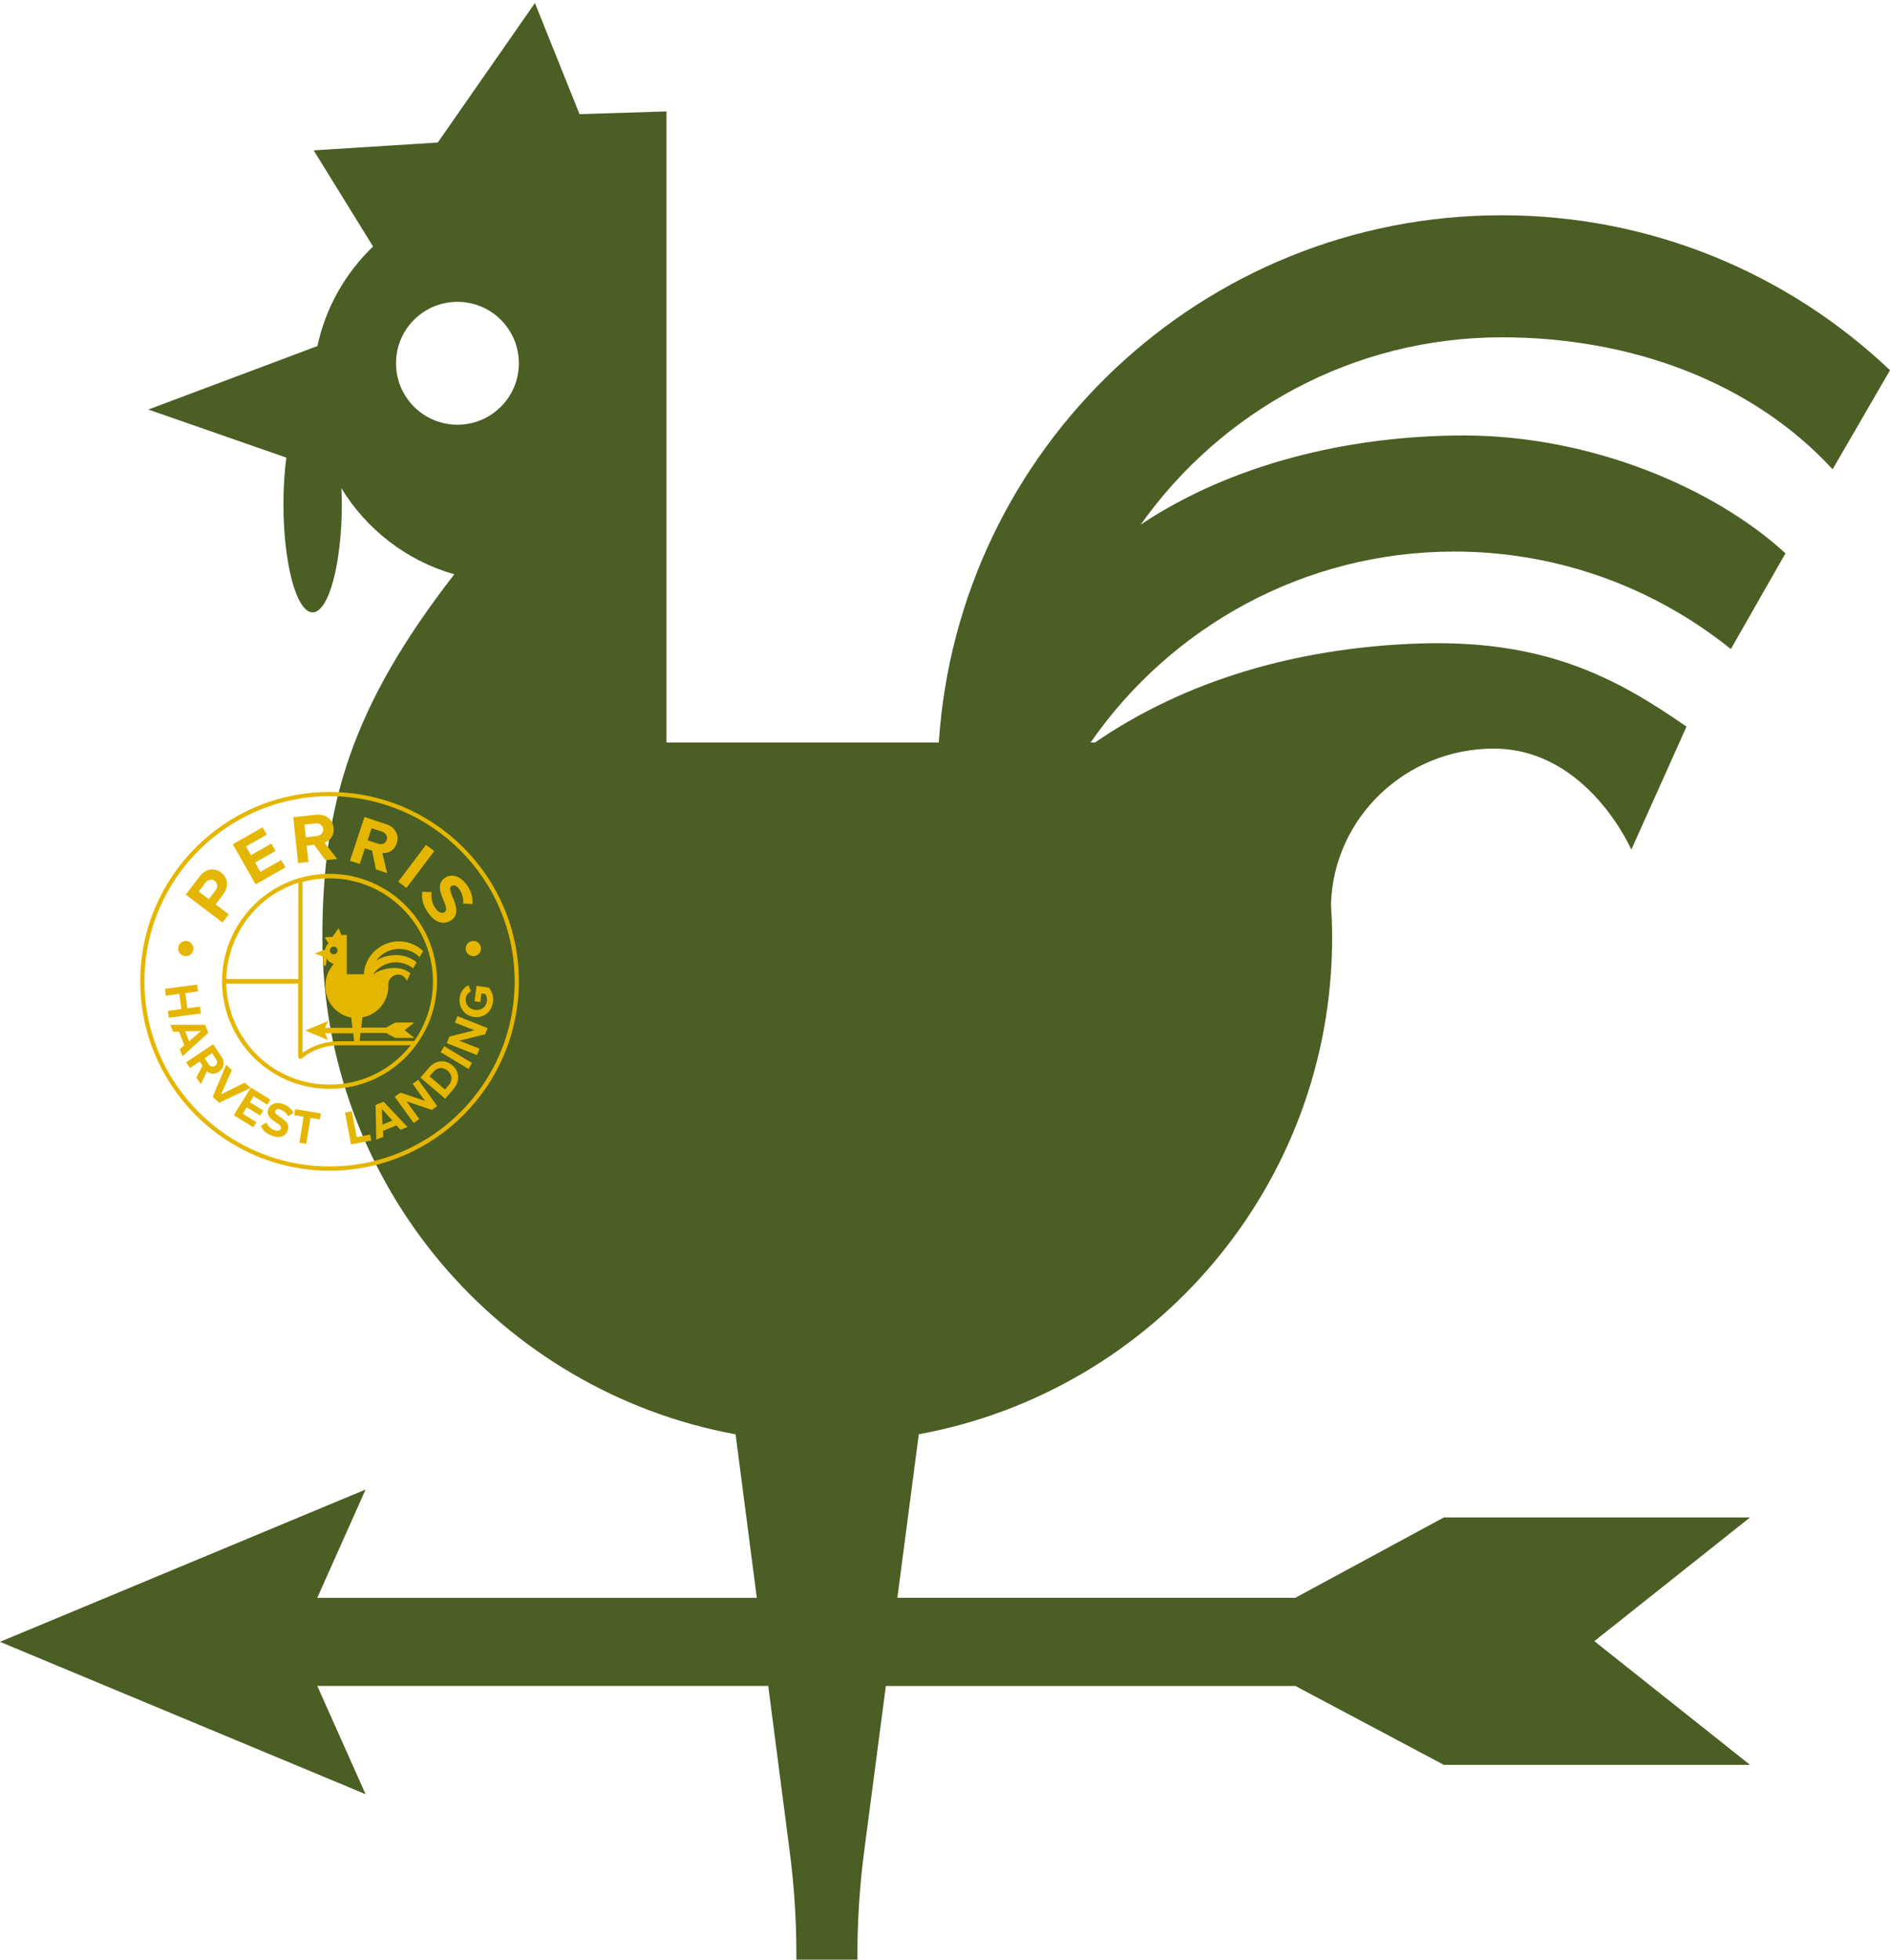 <svg width="300" height="311" viewBox="0 0 300 311" fill="none" xmlns="http://www.w3.org/2000/svg">
<g clip-path="url(#clip0_127_27)">
<path d="M137.16 293.86L140.61 267.55H205.61L229.18 280.07H277.78L253.07 260.44L277.78 240.81H229.18L205.61 253.56H142.44L145.84 227.61C183.16 220.77 211.45 188.1 211.45 148.81C211.45 147.07 211.38 145.34 211.27 143.63V143.48C211.68 129.69 223.2 118.8 237.09 118.8C251.99 118.8 258.94 134.83 258.94 134.83L267.7 115.31C256.46 107.52 245.01 101.29 224.38 102.15C205.62 102.93 188.2 107.96 173.81 117.83H173.11C185.8 99.54 206.94 87.53 230.84 87.53C247.44 87.53 262.7 93.33 274.74 103L283.41 87.81C272.02 77.37 252.47 69.11 232.36 69.11C213.94 69.11 195.3 73.73 181.06 83.26C193.8 65.29 214.73 53.53 238.38 53.53C258.79 53.53 278.05 60.53 290.89 74.47L300 58.75C283.94 43.52 262.26 34.16 238.38 34.16C190.89 34.16 152.07 71.12 149.02 117.83H105.79V17.68L91.99 18.12L84.91 0.48L69.49 22.62L49.79 23.86L59.21 39.11H59.23C54.85 43.3 51.7 48.77 50.38 54.92L23.55 64.99L45.45 72.62C45.16 74.85 44.99 77.32 44.99 79.96C44.99 89.47 47.07 97.18 49.62 97.18C52.17 97.18 54.26 89.47 54.26 79.96C54.26 79.11 54.22 78.3 54.19 77.48C58.19 84.04 64.56 88.99 72.11 91.14C55.89 112.03 51.17 127.55 51.17 148.82C51.17 188.11 79.45 220.77 116.76 227.62L120.13 253.57H50.36L58.03 236.38L0 260.55L58.03 284.73L50.36 267.54H121.94L125.37 293.97C126.06 299.33 126.41 304.73 126.41 310.13V310.98H136.1V310.16C136.1 304.71 136.46 299.26 137.16 293.85V293.86ZM72.61 67.4C67.23 67.4 62.86 63.04 62.86 57.65C62.86 52.26 67.22 47.9 72.61 47.9C78 47.9 82.36 52.26 82.36 57.65C82.36 63.04 78 67.4 72.61 67.4ZM97.19 35.37H97.21V35.39C97.21 35.39 97.19 35.38 97.19 35.37Z" fill="#4B5E23"/>
<path d="M36.31 145.1L34.22 143.51L35.41 141.95C36.41 140.63 36.12 139.25 35.11 138.48C34.09 137.7 32.68 137.78 31.67 139.11L29.49 141.97L35.32 146.4L36.31 145.1ZM33.15 142.7L31.54 141.48L32.59 140.09C32.98 139.58 33.6 139.44 34.08 139.8C34.57 140.17 34.59 140.8 34.2 141.31L33.15 142.7Z" fill="#E5B600"/>
<path d="M45.31 137.65L44.64 136.48L41.33 138.36L40.49 136.88L43.73 135.04L43.06 133.87L39.83 135.72L39.04 134.33L42.34 132.45L41.68 131.29L36.95 133.98L40.58 140.34L45.31 137.65Z" fill="#E5B600"/>
<path d="M48.96 136.8L48.68 134.19L49.87 134.06L51.65 136.51L53.52 136.31L51.51 133.72C52.32 133.45 53.09 132.67 52.95 131.38C52.81 130.03 51.73 129.14 50.13 129.3L46.55 129.68L47.32 136.96L48.95 136.79L48.96 136.8ZM50.04 130.67C50.69 130.6 51.23 130.94 51.29 131.55C51.35 132.16 50.9 132.61 50.25 132.68L48.54 132.86L48.33 130.85L50.04 130.67Z" fill="#E5B600"/>
<path d="M57.92 134.62L59.06 135L59.67 137.97L61.45 138.56L60.69 135.37C61.54 135.45 62.56 135.06 62.97 133.83C63.4 132.54 62.78 131.28 61.26 130.78L57.85 129.65L55.55 136.6L57.1 137.11L57.92 134.62ZM58.98 131.43L60.61 131.97C61.23 132.18 61.58 132.71 61.39 133.29C61.2 133.87 60.6 134.09 59.98 133.89L58.35 133.35L58.99 131.43H58.98Z" fill="#E5B600"/>
<path d="M67.621 134.074L63.21 139.916L64.518 140.904L68.93 135.063L67.621 134.074Z" fill="#E5B600"/>
<path d="M68.52 141.57L67.03 141.51C66.88 142.5 67.1 143.64 67.95 144.85C69.14 146.55 70.54 146.79 71.64 146.02C72.97 145.09 72.34 143.56 71.84 142.36C71.49 141.52 71.25 140.9 71.65 140.62C72.01 140.37 72.49 140.51 72.91 141.12C73.34 141.73 73.61 142.56 73.52 143.38L74.98 143.47C75.09 142.46 74.8 141.43 74.1 140.43C73.06 138.95 71.62 138.61 70.62 139.31C69.28 140.25 69.93 141.76 70.43 142.95C70.78 143.79 71.01 144.45 70.56 144.76C70.22 145 69.63 144.87 69.12 144.14C68.51 143.27 68.4 142.32 68.53 141.57H68.52Z" fill="#E5B600"/>
<path d="M31.75 159.74L29.74 160L29.42 157.59L31.43 157.33L31.28 156.24L26.18 156.92L26.32 158.01L28.47 157.72L28.79 160.13L26.65 160.42L26.79 161.51L31.9 160.83L31.75 159.74Z" fill="#E5B600"/>
<path d="M32.56 162.63H27.04L27.47 163.75L28.42 163.73L29.25 165.88L28.54 166.5L28.97 167.62L33.06 163.91L32.56 162.63ZM30.02 165.25L29.4 163.66L31.91 163.61L30.01 165.25H30.02Z" fill="#E5B600"/>
<path d="M34.75 170.07C35.55 169.54 35.76 168.6 35.17 167.71L33.83 165.71L29.55 168.58L30.16 169.49L31.69 168.46L32.14 169.13L31.17 171L31.87 172.05L32.86 170C33.28 170.39 34 170.59 34.76 170.09L34.75 170.07ZM33.12 168.89L32.48 167.93L33.66 167.14L34.3 168.1C34.54 168.47 34.5 168.9 34.14 169.14C33.78 169.38 33.36 169.26 33.12 168.89Z" fill="#E5B600"/>
<path d="M38.86 171.8L35.09 173.67L36.8 169.82L35.9 168.96L33.77 174.05L34.77 175L39.76 172.66L38.86 171.8Z" fill="#E5B600"/>
<path d="M41.29 177.03L41.79 176.23L39.67 174.92L40.26 173.97L42.43 175.31L42.92 174.51L39.83 172.59L37.11 176.97L40.21 178.89L40.71 178.08L38.54 176.74L39.17 175.72L41.29 177.03Z" fill="#E5B600"/>
<path d="M44.56 176.1C45.03 176.28 45.49 176.64 45.74 177.14L46.59 176.6C46.28 175.98 45.73 175.51 44.96 175.22C43.82 174.8 42.89 175.19 42.59 175.99C42.19 177.07 43.12 177.66 43.84 178.14C44.35 178.48 44.72 178.76 44.59 179.12C44.49 179.39 44.11 179.56 43.55 179.35C42.88 179.1 42.47 178.61 42.26 178.13L41.4 178.7C41.69 179.33 42.23 179.89 43.16 180.23C44.46 180.72 45.34 180.29 45.67 179.4C46.07 178.33 45.15 177.71 44.42 177.23C43.91 176.89 43.54 176.64 43.67 176.31C43.78 176.02 44.1 175.91 44.56 176.08V176.1Z" fill="#E5B600"/>
<path d="M46.71 176.98L48.19 177.22L47.52 181.35L48.61 181.53L49.28 177.4L50.76 177.64L50.92 176.69L46.86 176.02L46.71 176.98Z" fill="#E5B600"/>
<path d="M56.62 180.45L55.84 176.34L54.76 176.55L55.72 181.61L58.94 181L58.76 180.05L56.62 180.45Z" fill="#E5B600"/>
<path d="M59.61 175.34L59.73 180.86L60.84 180.4L60.8 179.46L62.93 178.59L63.57 179.29L64.68 178.84L60.89 174.83L59.62 175.35L59.61 175.34ZM60.71 178.47L60.6 175.96L62.28 177.82L60.7 178.47H60.71Z" fill="#E5B600"/>
<path d="M65.5 171.99L67.45 174.7L63.57 173.39L62.65 174.05L65.67 178.22L66.55 177.58L64.53 174.78L68.55 176.14L69.4 175.53L66.39 171.35L65.5 171.99Z" fill="#E5B600"/>
<path d="M71.8 169.07C70.62 168.06 69.11 168.25 68.06 169.47L66.74 171.01L70.66 174.36L71.98 172.82C73.03 171.59 72.98 170.08 71.8 169.07ZM71.24 172.19L70.63 172.9L68.18 170.81L68.79 170.1C69.48 169.3 70.37 169.33 71.07 169.92C71.73 170.49 71.9 171.42 71.24 172.19Z" fill="#E5B600"/>
<path d="M70.516 166.032L69.948 166.974L74.358 169.634L74.926 168.692L70.516 166.032Z" fill="#E5B600"/>
<path d="M72.21 162.28L75.31 163.5L71.33 164.5L70.92 165.54L75.71 167.44L76.11 166.42L72.89 165.15L77.01 164.13L77.4 163.15L72.61 161.26L72.21 162.28Z" fill="#E5B600"/>
<path d="M77.59 156.72L75.64 156.46L75.31 158.89L76.24 159.02L76.42 157.66L77.04 157.74C77.21 157.99 77.35 158.43 77.28 158.89C77.16 159.82 76.35 160.39 75.39 160.26C74.43 160.13 73.81 159.36 73.93 158.44C74 157.9 74.34 157.51 74.74 157.32L74.37 156.35C73.71 156.66 73.11 157.26 72.97 158.31C72.77 159.8 73.63 161.16 75.24 161.38C76.85 161.6 78.05 160.51 78.25 159.02C78.37 158.09 78.09 157.32 77.58 156.72H77.59Z" fill="#E5B600"/>
<path d="M52.31 125.68C35.74 125.68 22.26 139.16 22.26 155.73C22.26 172.3 35.74 185.78 52.31 185.78C68.88 185.78 82.36 172.3 82.36 155.73C82.36 139.16 68.88 125.68 52.31 125.68ZM52.31 185.11C36.11 185.11 22.93 171.93 22.93 155.73C22.93 139.53 36.11 126.35 52.31 126.35C68.51 126.35 81.69 139.53 81.69 155.73C81.69 171.93 68.51 185.11 52.31 185.11Z" fill="#E5B600"/>
<path d="M52.31 138.67C50.7 138.67 49.11 138.89 47.58 139.33C40.32 141.42 35.24 148.16 35.24 155.73C35.24 162.25 39.04 168.3 44.93 171.12C45.13 171.22 45.34 171.31 45.54 171.4C47.07 172.06 48.68 172.49 50.34 172.68C51 172.76 51.66 172.79 52.31 172.79C53.92 172.79 55.49 172.57 57 172.14C60.31 171.2 63.29 169.26 65.53 166.51C65.74 166.25 65.95 165.98 66.14 165.71C68.25 162.79 69.37 159.34 69.37 155.73C69.37 146.32 61.72 138.67 52.31 138.67ZM35.92 155.22C35.92 155.12 35.92 155.01 35.93 154.91C35.93 154.79 35.94 154.68 35.95 154.56C35.95 154.46 35.97 154.35 35.98 154.25C35.99 154.13 36 154.02 36.02 153.91C36.03 153.81 36.04 153.7 36.06 153.6C36.08 153.49 36.09 153.37 36.11 153.26C36.13 153.16 36.14 153.05 36.16 152.95C36.18 152.84 36.2 152.73 36.22 152.62C36.24 152.52 36.26 152.41 36.28 152.31C36.3 152.2 36.33 152.09 36.36 151.98C36.38 151.88 36.41 151.78 36.43 151.67C36.46 151.56 36.49 151.46 36.52 151.35C36.55 151.25 36.58 151.15 36.61 151.05C36.64 150.94 36.68 150.84 36.71 150.73C36.74 150.63 36.77 150.53 36.81 150.43C36.85 150.33 36.88 150.22 36.92 150.12C36.96 150.02 36.99 149.92 37.03 149.82C37.07 149.72 37.11 149.62 37.15 149.52C37.19 149.42 37.23 149.32 37.27 149.22C37.31 149.12 37.36 149.03 37.4 148.93C37.44 148.83 37.49 148.73 37.54 148.64C37.59 148.55 37.63 148.45 37.68 148.36C37.73 148.26 37.78 148.16 37.83 148.07C37.88 147.98 37.93 147.89 37.98 147.8C38.03 147.7 38.09 147.6 38.14 147.5C38.18 147.44 38.22 147.38 38.25 147.31C38.38 147.09 38.52 146.88 38.66 146.66C38.71 146.58 38.76 146.5 38.82 146.42C38.89 146.33 38.95 146.23 39.02 146.14C39.08 146.06 39.13 145.98 39.19 145.9C39.26 145.81 39.33 145.72 39.4 145.63C39.46 145.55 39.52 145.47 39.59 145.39C39.66 145.3 39.73 145.22 39.81 145.13C39.88 145.05 39.94 144.97 40.01 144.9C40.08 144.82 40.16 144.74 40.23 144.65C40.3 144.57 40.37 144.5 40.44 144.42C40.52 144.34 40.59 144.26 40.67 144.18C40.74 144.11 40.82 144.03 40.89 143.96C40.97 143.88 41.05 143.81 41.13 143.73C41.21 143.66 41.28 143.59 41.36 143.52C41.44 143.45 41.52 143.38 41.61 143.3C41.69 143.23 41.77 143.16 41.85 143.09C41.93 143.02 42.02 142.95 42.1 142.89C42.18 142.82 42.27 142.76 42.35 142.69C42.44 142.62 42.52 142.56 42.61 142.5C42.7 142.44 42.78 142.37 42.87 142.31C42.96 142.25 43.05 142.19 43.14 142.13C43.23 142.07 43.32 142.01 43.41 141.95C43.5 141.89 43.59 141.83 43.68 141.78C43.77 141.72 43.87 141.66 43.96 141.61C44.05 141.56 44.14 141.5 44.24 141.45C44.34 141.4 44.43 141.34 44.53 141.29C44.62 141.24 44.72 141.19 44.81 141.14C44.91 141.09 45.01 141.04 45.11 140.99C45.2 140.94 45.3 140.9 45.4 140.85C45.5 140.8 45.61 140.76 45.71 140.71C45.81 140.67 45.9 140.63 46 140.58C46.11 140.54 46.21 140.49 46.32 140.45C46.42 140.41 46.52 140.37 46.61 140.34C46.72 140.3 46.83 140.26 46.94 140.22C47.04 140.19 47.14 140.15 47.24 140.12C47.28 140.11 47.32 140.1 47.35 140.08V155.37H35.93C35.93 155.31 35.93 155.25 35.93 155.19L35.92 155.22ZM65.02 166.09C61.49 170.41 56.06 172.66 50.42 172.02C48.83 171.84 47.28 171.42 45.81 170.79C45.61 170.7 45.42 170.62 45.22 170.52C45.04 170.44 44.87 170.35 44.7 170.26C44.64 170.23 44.58 170.2 44.52 170.16C44.41 170.1 44.3 170.04 44.19 169.98C44.12 169.94 44.05 169.9 43.98 169.86C43.88 169.8 43.79 169.75 43.69 169.69C43.62 169.65 43.55 169.6 43.48 169.56C43.39 169.5 43.3 169.44 43.21 169.38C43.14 169.33 43.07 169.28 43 169.24C42.91 169.18 42.82 169.12 42.74 169.06C42.67 169.01 42.6 168.96 42.53 168.91C42.45 168.85 42.36 168.79 42.28 168.72C42.21 168.67 42.15 168.61 42.08 168.56C42 168.49 41.92 168.43 41.84 168.36C41.77 168.3 41.71 168.25 41.64 168.19C41.56 168.12 41.48 168.06 41.41 167.99C41.34 167.93 41.28 167.87 41.22 167.81C41.14 167.74 41.07 167.67 41 167.6C40.94 167.54 40.88 167.48 40.81 167.42C40.74 167.35 40.66 167.28 40.59 167.2C40.53 167.14 40.47 167.07 40.41 167.01C40.34 166.94 40.27 166.86 40.2 166.79C40.14 166.72 40.08 166.66 40.03 166.59C39.96 166.51 39.9 166.44 39.83 166.36C39.77 166.29 39.72 166.22 39.66 166.16C39.6 166.08 39.53 166 39.47 165.92C39.42 165.85 39.36 165.78 39.31 165.71C39.25 165.63 39.19 165.55 39.13 165.47C39.08 165.4 39.03 165.33 38.98 165.26C38.92 165.18 38.86 165.09 38.8 165.01C38.75 164.94 38.7 164.87 38.66 164.79C38.6 164.71 38.55 164.62 38.49 164.54C38.44 164.47 38.4 164.39 38.35 164.32C38.3 164.23 38.24 164.15 38.19 164.06C38.15 163.98 38.1 163.91 38.06 163.83C38.01 163.74 37.96 163.65 37.91 163.57C37.87 163.49 37.83 163.42 37.79 163.34C37.74 163.25 37.7 163.16 37.65 163.07C37.61 162.99 37.57 162.91 37.54 162.83C37.5 162.74 37.45 162.65 37.41 162.55C37.37 162.47 37.34 162.39 37.3 162.31C37.26 162.22 37.22 162.12 37.18 162.03C37.15 161.95 37.11 161.87 37.08 161.79C37.04 161.7 37.01 161.6 36.97 161.51C36.94 161.43 36.91 161.35 36.88 161.26C36.85 161.16 36.81 161.07 36.78 160.97C36.75 160.89 36.72 160.8 36.7 160.72C36.67 160.62 36.64 160.53 36.61 160.43C36.58 160.35 36.56 160.26 36.54 160.18C36.51 160.08 36.49 159.98 36.46 159.89C36.44 159.8 36.42 159.72 36.39 159.63C36.37 159.53 36.34 159.43 36.32 159.33C36.3 159.24 36.28 159.16 36.26 159.07C36.24 158.97 36.22 158.87 36.2 158.77C36.18 158.68 36.17 158.59 36.15 158.51C36.13 158.41 36.12 158.31 36.1 158.21C36.09 158.12 36.07 158.03 36.06 157.94C36.05 157.84 36.03 157.74 36.02 157.64C36.01 157.55 36 157.46 35.99 157.37C35.98 157.27 35.97 157.17 35.96 157.07C35.96 156.98 35.95 156.89 35.94 156.8C35.94 156.7 35.93 156.6 35.92 156.5C35.92 156.41 35.92 156.32 35.91 156.22C35.91 156.18 35.91 156.13 35.91 156.09H47.33V167.71C47.33 167.84 47.4 167.96 47.52 168.01C47.64 168.07 47.77 168.05 47.87 167.97C48.31 167.62 48.78 167.3 49.26 167.04C50.64 166.28 52.21 165.88 53.79 165.88H65.19C65.13 165.96 65.07 166.04 65.01 166.12L65.02 166.09ZM65.7 165.19H57.07L57.21 163.93H61.27L62.74 164.71H65.77L64.23 163.49L65.77 162.27H62.74L61.27 163.07H57.33L57.54 161.45C59.87 161.02 61.63 158.98 61.63 156.53C61.63 156.42 61.63 156.31 61.62 156.21C61.65 155.34 62.37 154.66 63.23 154.66C64.16 154.66 64.59 155.66 64.59 155.66L65.14 154.44C64.44 153.95 63.72 153.57 62.44 153.62C61.27 153.67 60.18 153.98 59.28 154.6H59.24C60.03 153.46 61.35 152.71 62.84 152.71C63.88 152.71 64.83 153.07 65.58 153.68L66.12 152.73C65.41 152.08 64.19 151.56 62.93 151.56C61.78 151.56 60.62 151.85 59.73 152.44C60.52 151.32 61.83 150.59 63.31 150.59C64.58 150.59 65.79 151.03 66.59 151.9L67.16 150.92C66.16 149.97 64.81 149.39 63.32 149.39C60.36 149.39 57.93 151.7 57.74 154.61H55.04V148.36L54.18 148.39L53.74 147.29L52.78 148.67L51.55 148.75L52.14 149.7C51.87 149.96 51.67 150.3 51.59 150.69L49.92 151.32L51.29 151.8C51.27 151.94 51.26 152.09 51.26 152.26C51.26 152.85 51.39 153.33 51.55 153.33C51.71 153.33 51.84 152.85 51.84 152.26C51.84 152.21 51.84 152.16 51.84 152.11C52.09 152.52 52.49 152.83 52.96 152.96C51.95 154.26 51.65 155.23 51.65 156.56C51.65 159.01 53.41 161.05 55.74 161.48L55.95 163.1H51.6L52.08 162.03L48.46 163.54L52.08 165.05L51.6 163.98H56.07L56.21 165.24H53.82C52.13 165.24 50.46 165.67 48.97 166.48C48.64 166.66 48.33 166.86 48.02 167.07V155.78V139.96C49.42 139.58 50.86 139.39 52.32 139.39C61.36 139.39 68.72 146.75 68.72 155.79C68.72 159.2 67.68 162.47 65.72 165.25L65.7 165.19ZM53.58 150.83C53.58 151.17 53.31 151.44 52.97 151.44C52.63 151.44 52.36 151.17 52.36 150.83C52.36 150.49 52.63 150.22 52.97 150.22C53.31 150.22 53.58 150.49 53.58 150.83Z" fill="#E5B600"/>
<path d="M29.49 151.74C30.16 151.74 30.7 151.2 30.7 150.53C30.7 149.86 30.16 149.32 29.49 149.32C28.82 149.32 28.28 149.86 28.28 150.53C28.28 151.2 28.82 151.74 29.49 151.74Z" fill="#E5B600"/>
<path d="M73.92 150.53C73.92 151.2 74.46 151.74 75.13 151.74C75.8 151.74 76.34 151.2 76.34 150.53C76.34 149.86 75.8 149.32 75.13 149.32C74.46 149.32 73.92 149.86 73.92 150.53Z" fill="#E5B600"/>
</g>
<defs>
<clipPath id="clip0_127_27">
<rect width="300" height="311" fill="white"/>
</clipPath>
</defs>
</svg>
